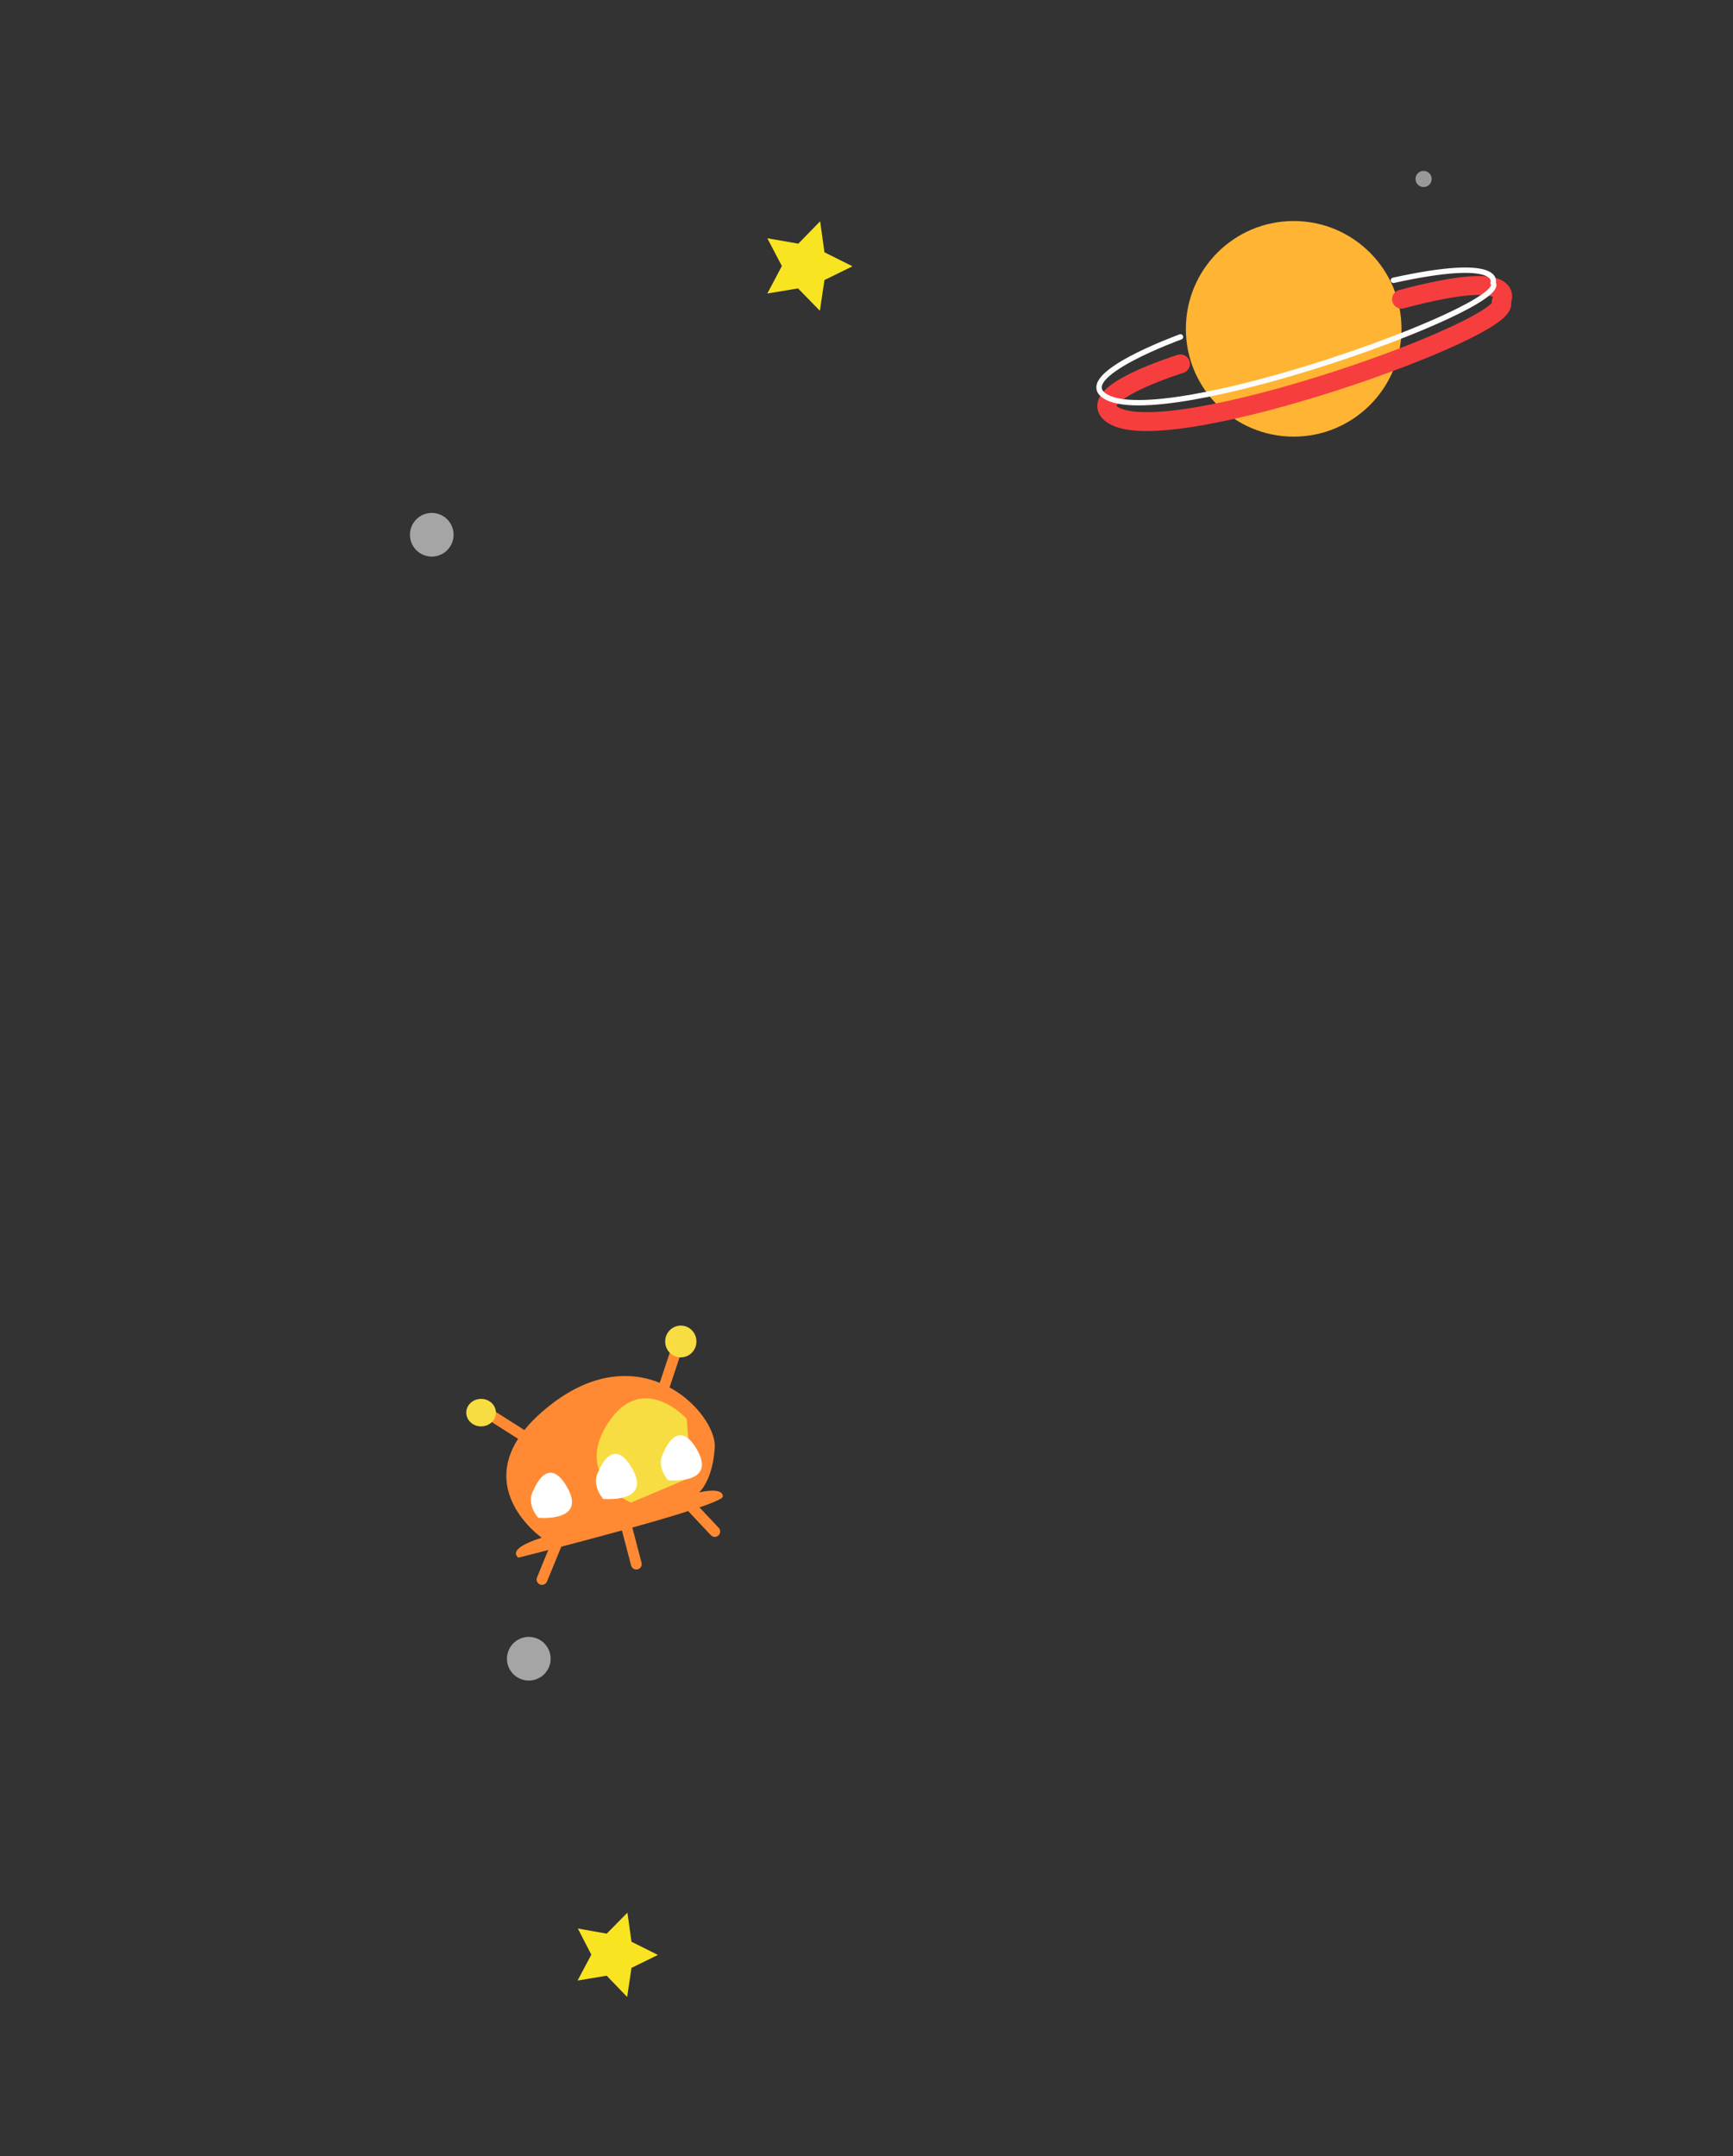 <?xml version="1.0" encoding="utf-8"?>
<!-- Generator: Adobe Illustrator 19.0.0, SVG Export Plug-In . SVG Version: 6.00 Build 0)  -->
<svg version="1.1" id="Layer_1" xmlns="http://www.w3.org/2000/svg" xmlns:xlink="http://www.w3.org/1999/xlink" x="0px" y="0px"
	 width="643px" height="800px" viewBox="0 0 643 800" style="enable-background:new 0 0 643 800;" xml:space="preserve">
<rect x="0" y="0" width="643" height="800" fill="#333333" stroke="none"/>
<style type="text/css">
	.st0{opacity:0.56;fill:#FFFFFF;}
	.st1{opacity:0.5;fill:#FFFFFF;}
	.st2{fill:#F9E421;}
	.st3{fill:#FFB533;}
	.st4{fill:none;stroke:#F73E3E;stroke-width:7;stroke-linecap:round;stroke-linejoin:round;stroke-miterlimit:10;}
	.st5{fill:none;stroke:#FCFCFC;stroke-width:2;stroke-linecap:round;stroke-linejoin:round;stroke-miterlimit:10;}
	.st6{fill:#FF8A33;}
	.st7{fill:none;stroke:#FF8A33;stroke-width:4;stroke-linecap:round;stroke-linejoin:round;stroke-miterlimit:10;}
	.st8{fill:none;stroke:#FF8A33;stroke-width:4;stroke-miterlimit:10;}
	.st9{fill:#F7DD41;}
	.st10{fill:#FFFFFF;}
</style>
<circle id="XMLID_96_" class="st0" cx="196.2" cy="615.4" r="8.1"/>
<circle id="XMLID_136_" class="st1" cx="528.2" cy="66.4" r="3"/>
<polygon id="XMLID_161_" class="st2" points="232.7,740.9 225.1,733 214.3,734.8 219.4,725.2 214.4,715.5 225.1,717.4 232.8,709.6 
	234.3,720.4 244.1,725.3 234.3,730.1 "/>
<polygon id="XMLID_171_" class="st2" points="304.2,115.3 296.1,107 284.7,108.9 290.1,98.7 284.7,88.4 296.2,90.4 304.3,82.1 
	305.9,93.6 316.3,98.8 305.9,103.9 "/>
<g id="XMLID_80_">
	<circle id="XMLID_176_" class="st3" cx="480" cy="122" r="40"/>
	<path id="XMLID_178_" class="st4" d="M438,135c0,0-36.9,11.4-25,19c21,13.4,150.3-32.9,144-42c0,0,8-13-37-1"/>
	<path id="XMLID_177_" class="st5" d="M438,125c0,0-39.9,14.4-28,22c21,13.4,150.3-32.9,144-42c0,0,4-10-37-1"/>
</g>
<g id="XMLID_77_">
	<path id="XMLID_99_" class="st6" d="M201,570.5c0,0-31.4-21.9,2.9-49c34.3-27.1,62,2.9,61.3,15.4c-0.7,12.4-5.8,16.8-5.8,16.8
		s8.8-2.2,8.8,1.5s-75.8,22.7-75.8,22.7S187.1,574.9,201,570.5z"/>
	<line id="XMLID_130_" class="st7" x1="207.7" y1="569.9" x2="201.1" y2="586"/>
	<line id="XMLID_172_" class="st7" x1="231.7" y1="563.5" x2="236.1" y2="580.3"/>
	<line id="XMLID_173_" class="st7" x1="254.2" y1="556.5" x2="265.2" y2="568.2"/>
	<line id="XMLID_208_" class="st8" x1="195.3" y1="533.4" x2="182.7" y2="525.4"/>
	<line id="XMLID_209_" class="st8" x1="246.1" y1="515.4" x2="251.2" y2="500.1"/>
	<ellipse id="XMLID_207_" class="st9" cx="178.5" cy="524.1" rx="5.5" ry="5.1"/>
	<ellipse id="XMLID_210_" class="st9" cx="252.6" cy="497.7" rx="5.8" ry="5.9"/>
	<path id="XMLID_211_" class="st9" d="M234.1,557.5c0,0-21.5-9.5-8.6-29.4c12.9-19.9,29.3-1.7,29.3-1.7l1.7,21.6L234.1,557.5z"/>
	<path id="XMLID_205_" class="st10" d="M198,552.8c0,0,5.2-13.8,12.5-0.9c7.3,13-10.8,11.2-10.8,11.2S194.9,557.9,198,552.8z"/>
	<path id="XMLID_128_" class="st10" d="M222.1,545.8c0,0,5.2-13.8,12.5-0.9c7.3,13-10.8,11.2-10.8,11.2S219.1,551,222.1,545.8z"/>
	<path id="XMLID_206_" class="st10" d="M246.2,538.9c0,0,5.2-13.8,12.5-0.9c7.3,13-10.8,11.2-10.8,11.2S243.2,544.1,246.2,538.9z"/>
</g>
<circle id="XMLID_195_" class="st0" cx="160.2" cy="198.4" r="8.1"/>
</svg>
